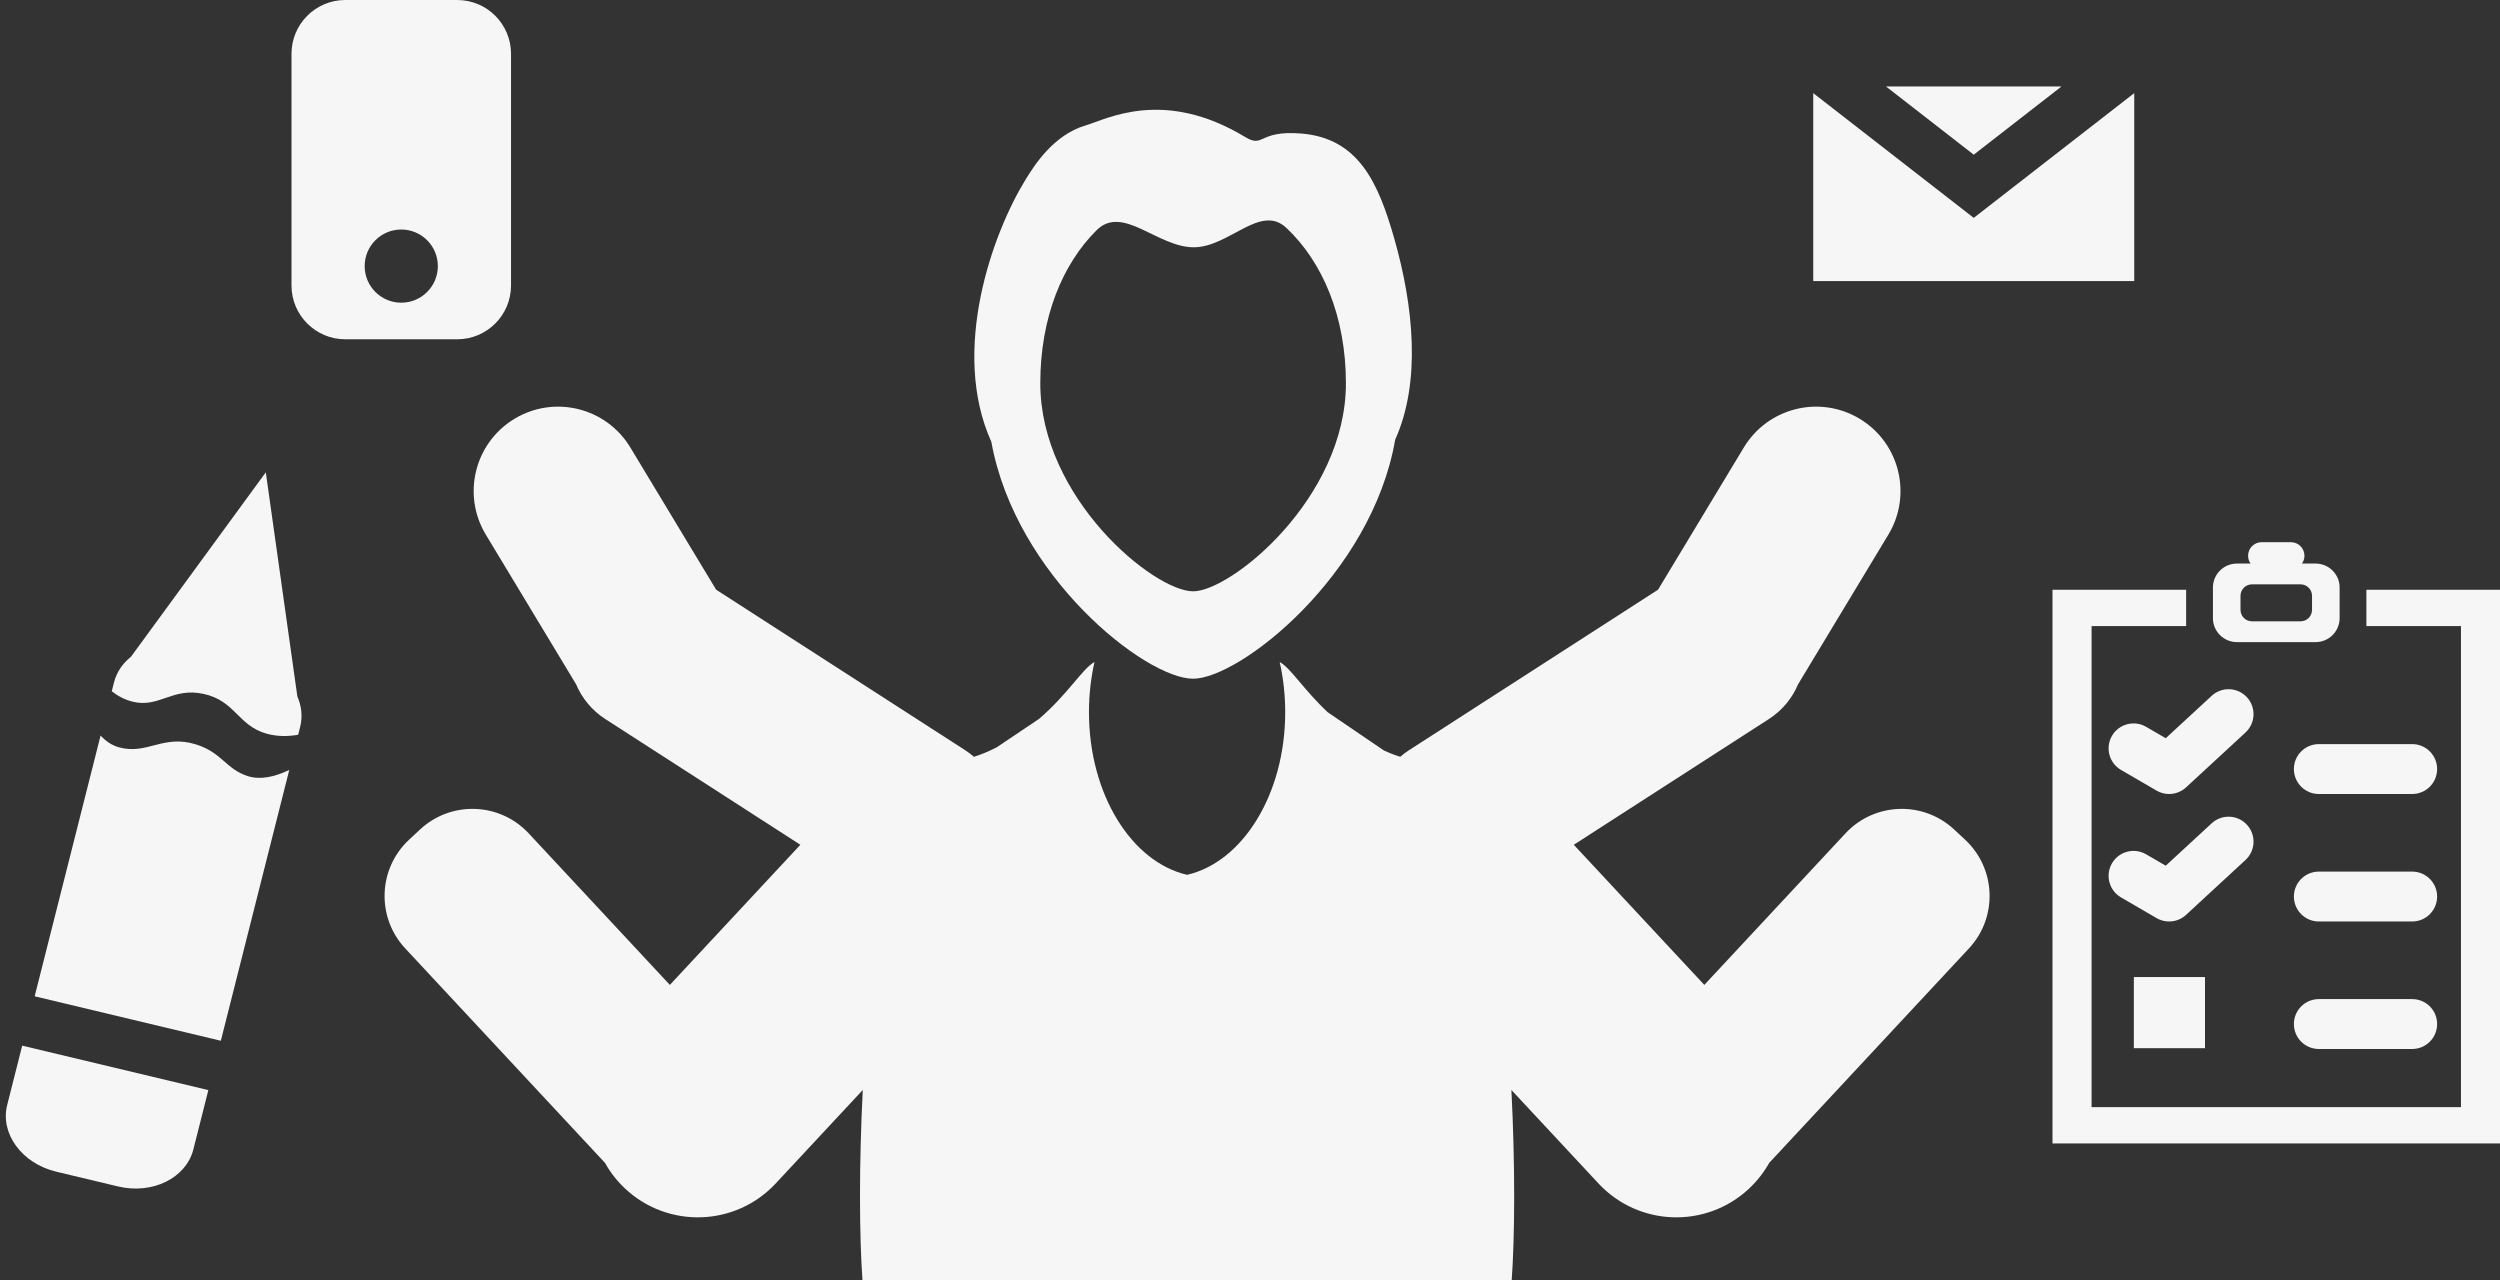 <?xml version="1.0" encoding="UTF-8" standalone="no"?><svg xmlns="http://www.w3.org/2000/svg" xmlns:xlink="http://www.w3.org/1999/xlink" fill="#000000" height="769.9" preserveAspectRatio="xMidYMid meet" version="1" viewBox="-3.5 0.0 1503.2 769.9" width="1503.2" zoomAndPan="magnify"><rect x="-3.5" y="0.0" width="1503.2" height="769.9" fill="#333333" stroke="none"/><defs><clipPath id="a"><path d="M 227 244 L 1193 244 L 1193 769.898 L 227 769.898 Z M 227 244"/></clipPath><clipPath id="b"><path d="M 1230 354 L 1499.719 354 L 1499.719 688 L 1230 688 Z M 1230 354"/></clipPath></defs><g><g id="change1_2"><path d="M 655.902 138.391 C 671.594 122.848 692.41 148.688 714.285 148.688 C 735.496 148.688 754.297 122.32 769.93 136.992 C 791.695 157.422 805.77 190.266 805.77 230.469 C 805.77 299.547 736.773 355.547 713.887 355.547 C 690.312 355.547 622.004 299.547 622.004 230.469 C 622.004 191.168 635.188 158.902 655.902 138.391 Z M 713.887 408.098 C 741.922 408.098 821.34 345.672 835.391 264.367 C 851.043 229.664 846.445 184.004 834.852 143.449 C 825.371 110.309 813.629 83.031 778.746 80.27 C 752.758 78.211 756.723 89.352 745.066 82.309 C 696.086 52.715 661.84 71.719 649.273 75.414 C 629.758 81.148 618.23 99.785 613.266 107.812 C 593.203 140.242 567.844 210.996 592.578 265.66 C 607.105 346.336 685.164 408.098 713.887 408.098" fill="#f6f6f6"/></g><g clip-path="url(#a)" id="change1_1"><path d="M 1178.078 504.895 L 1171.5 498.766 C 1152.809 481.359 1123.551 482.398 1106.141 501.086 L 1021.27 592.203 L 942.797 507.945 L 1060.102 432.344 C 1068.23 427.102 1074.172 419.734 1077.648 411.441 L 1131.93 321.469 C 1146.41 297.473 1138.691 266.285 1114.699 251.812 C 1090.699 237.336 1059.52 245.055 1045.039 269.047 L 993.445 354.57 L 843.664 451.109 C 841.801 452.309 840.062 453.629 838.43 455.035 C 835.594 454.172 832.352 452.961 828.543 451.199 L 794.84 428.27 C 780.344 414.684 772.707 401.844 766.023 398.094 L 765.98 398.23 C 768.117 407.691 769.27 417.766 769.27 428.219 C 769.27 477.445 743.738 518.285 710.273 526.012 C 676.809 518.285 651.273 477.445 651.273 428.219 C 651.273 417.766 652.43 407.691 654.562 398.234 L 654.52 398.094 C 647.191 402.203 638.719 417.25 621.305 432.219 L 595.742 449.375 C 590.273 452.164 585.84 453.898 582.113 455.035 C 580.484 453.629 578.746 452.309 576.883 451.109 L 427.098 354.57 L 375.504 269.047 C 361.031 245.055 329.844 237.336 305.848 251.812 C 281.855 266.285 274.137 297.473 288.609 321.469 L 342.891 411.441 C 346.379 419.734 352.312 427.102 360.445 432.344 L 477.746 507.945 L 399.27 592.203 L 314.402 501.086 C 296.996 482.398 267.738 481.359 249.051 498.766 L 242.465 504.895 C 223.777 522.301 222.738 551.562 240.145 570.25 L 360.262 699.215 C 363.426 704.875 367.5 710.148 372.5 714.805 C 398.355 738.883 438.832 737.445 462.91 711.594 L 515.27 655.379 C 512.977 700.414 513.168 742.926 515.094 769.898 L 905.449 769.898 C 907.379 742.926 907.566 700.414 905.277 655.379 L 957.637 711.594 C 981.715 737.445 1022.191 738.883 1048.039 714.805 C 1053.039 710.148 1057.121 704.875 1060.289 699.215 L 1180.398 570.25 C 1197.809 551.562 1196.77 522.301 1178.078 504.895" fill="#f6f6f6"/></g><g id="change1_3"><path d="M 1279.539 630.25 L 1322.32 630.25 L 1322.32 587.473 L 1279.539 587.473 L 1279.539 630.25" fill="#f6f6f6"/></g><g id="change1_4"><path d="M 1286.898 437.012 C 1279.738 432.848 1270.559 435.277 1266.391 442.438 C 1262.23 449.598 1264.66 458.777 1271.82 462.945 L 1293.211 475.383 C 1295.551 476.75 1298.16 477.418 1300.738 477.418 C 1304.43 477.418 1308.078 476.062 1310.922 473.438 L 1346.68 440.43 C 1352.762 434.809 1353.141 425.316 1347.52 419.23 C 1341.898 413.145 1332.41 412.766 1326.328 418.387 L 1298.711 443.883 L 1286.898 437.012" fill="#f6f6f6"/></g><g id="change1_5"><path d="M 1347.52 495.891 C 1341.898 489.801 1332.41 489.422 1326.328 495.043 L 1298.711 520.539 L 1286.898 513.668 C 1279.738 509.504 1270.559 511.934 1266.391 519.094 C 1262.23 526.254 1264.66 535.438 1271.82 539.602 L 1293.211 552.043 C 1295.551 553.406 1298.16 554.074 1300.738 554.074 C 1304.43 554.074 1308.078 552.723 1310.922 550.098 L 1346.68 517.086 C 1352.762 511.465 1353.141 501.977 1347.52 495.891" fill="#f6f6f6"/></g><g id="change1_6"><path d="M 1446.898 447.418 L 1390.77 447.418 C 1382.48 447.418 1375.77 454.133 1375.77 462.418 C 1375.77 470.703 1382.48 477.418 1390.77 477.418 L 1446.898 477.418 C 1455.18 477.418 1461.898 470.703 1461.898 462.418 C 1461.898 454.133 1455.18 447.418 1446.898 447.418" fill="#f6f6f6"/></g><g id="change1_7"><path d="M 1446.898 524.074 L 1390.77 524.074 C 1382.48 524.074 1375.77 530.793 1375.77 539.074 C 1375.77 547.359 1382.48 554.074 1390.77 554.074 L 1446.898 554.074 C 1455.18 554.074 1461.898 547.359 1461.898 539.074 C 1461.898 530.793 1455.18 524.074 1446.898 524.074" fill="#f6f6f6"/></g><g id="change1_8"><path d="M 1446.898 600.734 L 1390.77 600.734 C 1382.48 600.734 1375.77 607.449 1375.77 615.734 C 1375.77 624.016 1382.48 630.734 1390.77 630.734 L 1446.898 630.734 C 1455.18 630.734 1461.898 624.016 1461.898 615.734 C 1461.898 607.449 1455.18 600.734 1446.898 600.734" fill="#f6f6f6"/></g><g id="change1_9"><path d="M 1343.672 358.25 C 1343.672 354.441 1346.762 351.355 1350.559 351.355 L 1379.789 351.355 C 1383.59 351.355 1386.68 354.441 1386.68 358.25 L 1386.68 366.699 C 1386.68 370.504 1383.59 373.59 1379.789 373.59 L 1350.559 373.59 C 1346.762 373.59 1343.672 370.504 1343.672 366.699 Z M 1341.512 386.086 L 1388.84 386.086 C 1396.801 386.086 1403.262 379.633 1403.262 371.668 L 1403.262 353.281 C 1403.262 345.316 1396.801 338.859 1388.84 338.859 L 1380.621 338.859 C 1381.559 337.531 1382.121 335.91 1382.121 334.156 C 1382.121 329.652 1378.469 326.004 1373.969 326.004 L 1356.379 326.004 C 1351.879 326.004 1348.23 329.652 1348.23 334.156 C 1348.23 335.91 1348.789 337.531 1349.73 338.859 L 1341.512 338.859 C 1333.551 338.859 1327.09 345.316 1327.09 353.281 L 1327.09 371.668 C 1327.09 379.633 1333.551 386.086 1341.512 386.086" fill="#f6f6f6"/></g><g clip-path="url(#b)" id="change1_16"><path d="M 1419.371 376.449 L 1476.23 376.449 L 1476.23 665.703 L 1254.121 665.703 L 1254.121 376.449 L 1310.98 376.449 L 1310.98 354.621 L 1230.629 354.621 L 1230.629 687.531 L 1499.719 687.531 L 1499.719 354.621 L 1419.371 354.621 L 1419.371 376.449" fill="#f6f6f6"/></g><g id="change1_10"><path d="M 0.832 664.391 C -3.523 681.617 9.672 699.574 30.297 704.504 L 67.531 713.395 C 88.156 718.32 108.41 708.352 112.766 691.125 L 121.777 655.461 L 9.844 628.727 L 0.832 664.391" fill="#f6f6f6"/></g><g id="change1_11"><path d="M 118.906 417.223 C 137.91 421.332 139.617 436.297 156.695 441.113 C 163.047 442.902 169.52 442.898 175.781 441.797 L 176.977 437.078 C 177.168 436.316 177.312 435.551 177.438 434.781 L 177.551 434.809 L 177.496 434.43 C 178.297 429.078 177.461 423.73 175.293 418.781 L 166.934 359.402 L 156.32 283.996 L 110.969 346.035 L 75.254 394.891 C 70.973 398.297 67.684 402.66 65.844 407.762 L 65.613 408.074 L 65.723 408.102 C 65.469 408.836 65.234 409.578 65.039 410.344 L 63.699 415.648 C 67.367 418.523 71.586 420.777 76.43 421.941 C 92.293 425.758 100.121 413.16 118.906 417.223" fill="#f6f6f6"/></g><g id="change1_12"><path d="M 170.438 462.934 C 161.66 467.164 152.906 469.105 145.336 466.617 C 132.148 462.281 129.957 452.457 114.285 447.586 C 94.488 441.43 84.941 454.062 67.93 449.32 C 63.707 448.145 60.082 445.645 56.973 442.27 L 17.344 599.055 L 129.277 625.789 L 170.438 462.934" fill="#f6f6f6"/></g><g id="change1_13"><path d="M 237.77 138.004 C 249.918 138.004 259.77 147.855 259.77 160.004 C 259.77 172.152 249.918 182.004 237.77 182.004 C 225.617 182.004 215.77 172.152 215.77 160.004 C 215.77 147.855 225.617 138.004 237.77 138.004 Z M 204.117 204.004 L 271.418 204.004 C 289.285 204.004 303.77 189.52 303.77 171.652 L 303.77 32.355 C 303.77 14.488 289.285 0.004 271.418 0.004 L 204.117 0.004 C 186.25 0.004 171.77 14.488 171.77 32.355 L 171.77 171.652 C 171.77 189.52 186.25 204.004 204.117 204.004" fill="#f6f6f6"/></g><g id="change1_14"><path d="M 1279.77 56 L 1183.27 131.004 L 1086.77 56 L 1086.77 169.004 L 1279.77 169.004 L 1279.77 56" fill="#f6f6f6"/></g><g id="change1_15"><path d="M 1236.02 52.004 L 1130.512 52.004 L 1183.27 93.008 Z M 1236.02 52.004" fill="#f6f6f6"/></g></g></svg>